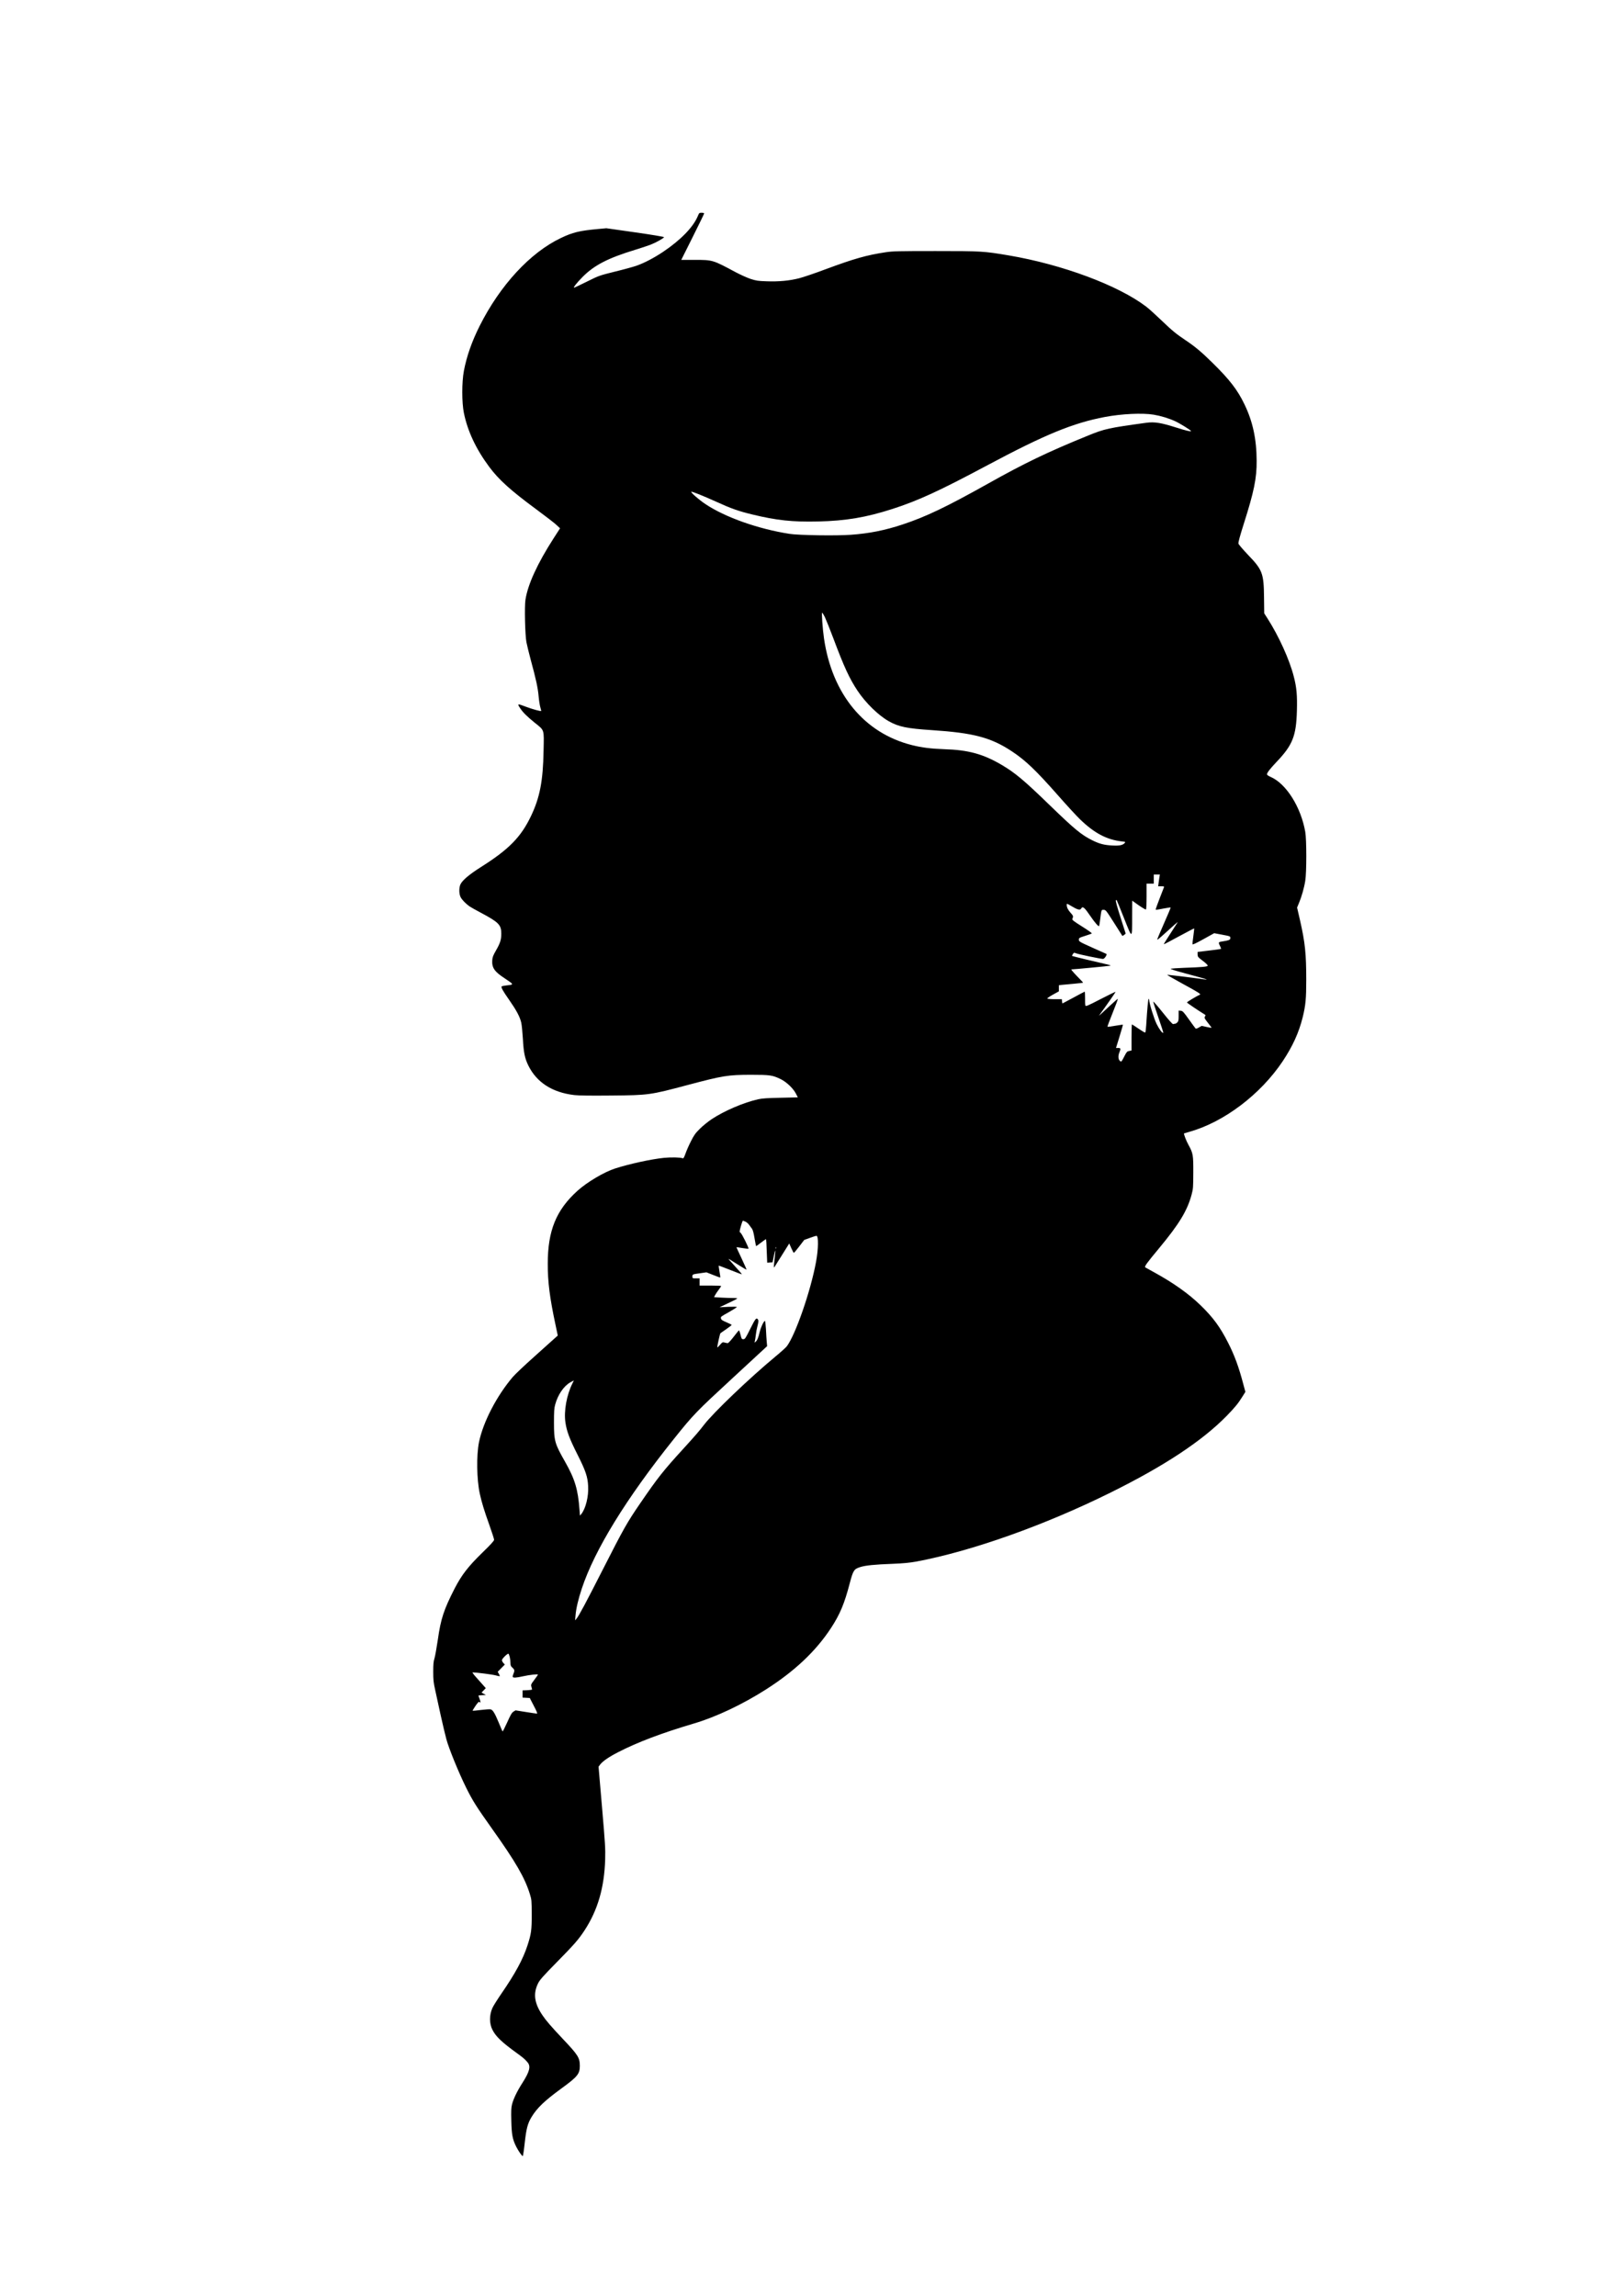 <?xml version="1.0" encoding="UTF-8" standalone="yes"?>
<svg version="1.0" xmlns="http://www.w3.org/2000/svg" width="2480px" height="3508px" viewBox="0 0 2480 3508" preserveAspectRatio="xMidYMid meet">
  <g transform="translate(0,3508) scale(0.1,-0.1)" fill="#000000" stroke="none">
    <path d="M10662 31777 c-70 -168 -262 -365 -532 -546 -138 -92 -283 -168 -405
-211 -49 -17 -198 -58 -330 -90 -236 -59 -243 -61 -420 -149 -99 -49 -188 -92
-198 -95 -28 -9 33 71 126 164 179 180 390 288 804 414 84 26 188 60 232 77
81 31 202 98 208 116 2 5 -187 37 -439 73 l-443 63 -130 -12 c-280 -26 -382
-50 -564 -137 -469 -223 -929 -721 -1242 -1344 -120 -239 -199 -466 -241 -688
-32 -171 -32 -480 0 -639 56 -277 184 -551 385 -822 147 -199 330 -364 732
-660 131 -97 265 -200 296 -229 l57 -53 -98 -152 c-247 -384 -395 -705 -431
-941 -16 -101 -6 -536 15 -647 9 -47 39 -168 66 -270 79 -291 109 -425 120
-554 6 -66 18 -142 26 -169 8 -27 14 -53 14 -57 0 -11 -138 27 -240 66 -126
48 -129 47 -81 -26 43 -64 102 -123 219 -218 155 -125 145 -93 138 -431 -8
-462 -57 -713 -191 -995 -154 -323 -337 -510 -764 -780 -185 -117 -290 -207
-317 -270 -22 -53 -20 -145 5 -192 20 -40 83 -104 137 -141 17 -12 96 -56 175
-98 270 -144 309 -184 309 -317 0 -93 -16 -145 -83 -261 -41 -72 -52 -99 -55
-146 -8 -113 34 -175 188 -275 52 -34 101 -69 108 -77 16 -20 7 -24 -81 -33
-37 -4 -69 -11 -72 -15 -10 -16 18 -67 114 -204 113 -162 165 -259 186 -350 8
-35 19 -147 25 -248 11 -207 29 -296 84 -408 128 -258 367 -411 703 -450 68
-8 248 -10 564 -7 572 5 592 8 1167 161 539 143 615 156 972 156 286 0 324 -6
449 -66 91 -45 195 -145 234 -224 l28 -55 -263 -6 c-199 -4 -282 -9 -343 -23
-220 -49 -519 -177 -710 -304 -55 -36 -136 -102 -181 -147 -68 -67 -90 -98
-136 -190 -31 -60 -68 -145 -83 -188 -22 -61 -31 -77 -44 -72 -36 14 -176 17
-287 6 -195 -20 -525 -92 -744 -162 -168 -54 -430 -209 -577 -342 -325 -294
-453 -609 -453 -1114 -1 -276 31 -523 117 -926 l36 -171 -45 -40 c-25 -23
-166 -149 -313 -281 -148 -132 -296 -272 -329 -311 -246 -289 -454 -689 -517
-998 -40 -198 -35 -567 12 -784 29 -133 67 -258 149 -487 38 -108 70 -206 70
-218 1 -16 -51 -73 -179 -197 -219 -214 -316 -340 -423 -546 -166 -324 -213
-466 -258 -786 -18 -122 -41 -250 -51 -283 -15 -47 -19 -91 -19 -205 0 -123 4
-164 30 -280 16 -74 55 -250 85 -390 31 -140 70 -303 86 -362 39 -144 189
-511 299 -733 101 -204 156 -292 397 -631 366 -514 502 -750 580 -1002 26 -83
27 -97 28 -307 0 -247 -7 -296 -65 -476 -69 -212 -186 -428 -401 -740 -61 -89
-122 -186 -135 -216 -48 -108 -48 -237 0 -332 53 -105 143 -190 376 -359 96
-69 123 -93 162 -140 51 -62 31 -140 -81 -316 -79 -123 -136 -241 -157 -325
-13 -52 -15 -101 -11 -255 5 -209 19 -281 76 -394 32 -63 87 -142 99 -142 4 0
18 91 30 202 24 218 45 298 104 395 84 139 199 249 458 438 245 178 280 222
280 345 -1 124 -26 164 -259 410 -174 184 -256 279 -310 359 -127 186 -147
333 -69 491 27 54 75 108 288 325 267 271 332 346 424 487 200 307 300 651
313 1078 5 168 0 243 -48 803 l-53 617 21 28 c39 53 135 120 280 194 295 152
665 292 1158 438 338 100 741 291 1100 520 437 279 759 582 991 935 138 210
207 374 289 689 52 197 64 215 162 246 81 25 217 39 493 49 171 7 258 16 365
35 842 158 1954 553 2960 1051 825 408 1405 791 1781 1176 120 123 174 188
237 290 l47 75 -30 111 c-69 264 -136 448 -235 641 -121 239 -229 386 -421
572 -181 176 -414 341 -709 503 -66 37 -127 70 -135 75 -17 11 23 66 211 292
308 371 431 574 497 819 24 90 25 112 26 336 1 271 -3 296 -74 425 -34 61 -76
170 -67 175 1 0 38 11 82 24 529 149 1086 571 1425 1078 153 230 247 436 306
673 44 179 54 283 54 567 0 407 -18 574 -95 913 l-45 195 29 70 c40 95 79 231
96 340 21 126 21 629 0 746 -66 379 -291 737 -529 840 -34 15 -56 30 -56 40 0
24 50 88 149 192 242 254 297 393 308 772 7 242 -4 364 -48 532 -66 258 -228
614 -401 885 l-50 78 -3 242 c-4 370 -23 422 -247 654 -75 79 -140 155 -144
169 -4 18 20 108 80 298 158 497 200 700 198 967 -1 332 -59 601 -187 865
-106 220 -225 374 -486 631 -174 171 -268 249 -414 347 -146 98 -201 143 -370
305 -88 84 -191 178 -230 207 -425 325 -1283 645 -2105 784 -379 64 -414 66
-1115 66 -567 0 -654 -2 -760 -18 -293 -44 -485 -99 -914 -258 -161 -61 -345
-123 -407 -139 -148 -38 -312 -54 -499 -47 -132 4 -161 9 -245 36 -52 17 -158
65 -235 106 -342 184 -345 185 -622 185 l-203 0 175 350 c96 192 175 354 175
360 0 5 -17 10 -38 10 -37 0 -39 -2 -60 -53z m6965 -3032 c109 -18 231 -55
330 -100 73 -34 243 -139 243 -151 0 -11 -86 9 -220 52 -241 77 -339 92 -465
75 -576 -79 -635 -92 -888 -195 -617 -251 -973 -422 -1532 -736 -632 -354
-947 -505 -1307 -624 -267 -88 -505 -136 -785 -156 -217 -17 -799 -8 -938 14
-478 74 -984 253 -1286 455 -98 65 -226 177 -216 188 8 8 184 -63 381 -152
232 -106 344 -145 556 -196 367 -89 610 -115 1000 -106 425 10 735 62 1138
192 391 126 715 275 1442 663 886 473 1316 650 1805 742 255 48 570 63 742 35z
m-5023 -3092 c18 -38 77 -185 131 -328 161 -430 245 -613 370 -800 123 -184
317 -374 475 -463 152 -86 279 -112 665 -137 631 -42 897 -112 1216 -323 209
-138 367 -289 709 -677 130 -148 280 -311 332 -361 220 -213 409 -313 641
-339 57 -6 58 -7 42 -25 -30 -33 -81 -43 -189 -37 -123 6 -195 25 -303 78
-167 82 -272 169 -648 533 -398 386 -534 500 -742 622 -279 164 -507 227 -873
238 -204 7 -345 25 -493 62 -730 182 -1222 779 -1346 1630 -21 145 -39 394
-28 394 4 0 22 -30 41 -67z m5113 -3970 c-3 -21 -9 -62 -13 -90 l-7 -53 48 0
c34 0 46 -4 42 -12 -2 -7 -32 -84 -66 -170 -33 -86 -61 -162 -61 -167 0 -14
-2 -14 119 9 58 11 106 18 109 16 2 -3 -44 -113 -103 -246 -59 -132 -105 -243
-102 -246 2 -3 31 19 63 48 202 183 257 231 249 218 -5 -8 -55 -86 -112 -174
-57 -87 -102 -160 -100 -162 2 -2 107 52 232 121 126 68 231 123 232 121 2 -2
-4 -54 -12 -116 -9 -61 -15 -118 -13 -126 2 -9 55 16 167 78 l164 91 123 -23
c123 -23 124 -24 124 -51 0 -29 -17 -35 -140 -55 -44 -7 -45 -14 -13 -77 8
-16 12 -31 10 -34 -3 -2 -84 -14 -181 -25 l-176 -21 0 -38 c0 -36 5 -42 80
-99 49 -37 77 -65 74 -74 -6 -15 -79 -22 -364 -32 -96 -4 -186 -10 -199 -13
-17 -5 57 -28 250 -80 151 -40 281 -77 289 -82 11 -7 8 -8 -10 -4 -54 11 -583
76 -586 72 -3 -2 105 -64 238 -137 238 -129 283 -158 263 -167 -46 -18 -199
-110 -198 -118 2 -8 172 -123 273 -185 13 -7 13 -12 2 -30 -12 -19 -8 -28 39
-88 29 -37 56 -72 61 -79 6 -7 -19 -5 -71 7 l-79 17 -42 -24 c-25 -15 -45 -22
-51 -16 -5 5 -51 67 -102 139 -82 115 -95 129 -124 132 l-33 3 0 -80 c0 -68
-3 -84 -20 -101 -11 -11 -26 -20 -34 -20 -8 0 -21 -3 -29 -6 -10 -3 -60 52
-158 175 -79 99 -145 175 -147 168 -1 -6 34 -115 78 -241 44 -126 78 -232 75
-234 -12 -13 -60 51 -101 133 -40 81 -114 320 -114 367 0 10 -4 18 -8 18 -8 0
-22 -146 -38 -408 -4 -56 -10 -105 -15 -107 -4 -3 -50 24 -102 60 -53 36 -98
65 -101 65 -3 0 -6 -90 -6 -200 l0 -199 -35 -7 c-32 -6 -40 -14 -70 -73 -52
-100 -50 -98 -74 -77 -25 23 -28 77 -6 129 23 56 20 67 -19 67 l-33 0 54 176
c30 97 53 177 51 179 -2 2 -54 -6 -117 -16 -62 -11 -116 -18 -119 -15 -2 3 34
100 81 216 47 115 82 210 77 210 -4 0 -57 -46 -117 -102 -132 -124 -181 -168
-166 -148 106 144 252 354 249 357 -2 3 -105 -47 -229 -111 -197 -102 -226
-114 -232 -99 -4 10 -6 62 -5 116 0 53 -2 97 -5 97 -3 0 -80 -40 -171 -90 -91
-49 -167 -90 -169 -90 -2 0 -5 15 -7 33 l-3 32 -109 0 c-64 0 -111 4 -113 10
-1 6 37 33 87 60 l90 50 0 47 0 46 48 6 c26 3 109 11 185 17 75 7 137 14 137
17 0 3 -44 49 -97 103 -53 55 -90 99 -82 99 33 0 585 52 599 57 8 3 -32 16
-90 28 -127 28 -493 116 -499 121 -2 2 4 15 13 28 15 24 18 24 48 12 35 -15
379 -86 413 -86 22 0 68 70 50 77 -6 2 -102 46 -215 96 -196 88 -205 94 -205
121 0 26 5 29 95 58 52 16 99 33 103 38 4 4 -62 51 -148 105 -123 77 -155 101
-150 114 18 42 15 51 -24 93 -42 47 -61 84 -61 123 0 24 1 24 73 -19 91 -55
131 -65 147 -37 23 43 50 20 148 -124 58 -86 117 -153 126 -144 2 2 9 42 15
89 22 171 19 160 55 160 32 0 37 -7 160 -200 l127 -200 25 16 c13 9 24 19 24
23 0 3 -36 116 -80 251 -49 152 -75 249 -70 254 5 5 11 8 13 5 2 -2 53 -127
113 -278 129 -324 123 -325 123 36 l1 233 100 -71 c55 -38 105 -67 110 -64 6
4 10 85 10 201 l0 194 55 0 55 0 0 70 0 70 46 0 47 0 -6 -37z m-6324 -5268
c18 -8 42 -30 54 -48 13 -17 32 -43 42 -57 14 -17 27 -64 40 -144 11 -65 22
-120 24 -123 2 -2 37 22 76 53 40 31 74 54 77 52 2 -3 7 -84 10 -182 l7 -177
41 3 41 3 19 94 c11 52 21 90 23 84 2 -6 -3 -64 -11 -129 -13 -106 -13 -137
-3 -123 2 2 54 85 115 183 l112 179 31 -71 c18 -40 35 -72 39 -72 5 0 42 44
83 98 l76 99 86 31 c48 18 93 32 100 32 34 0 31 -200 -6 -400 -82 -445 -312
-1109 -446 -1288 -14 -18 -91 -88 -171 -154 -395 -327 -958 -865 -1097 -1049
-68 -89 -137 -169 -305 -353 -317 -347 -396 -447 -666 -841 -203 -296 -253
-385 -566 -1000 -266 -523 -369 -716 -409 -765 l-21 -25 6 73 c9 109 42 249
96 412 197 594 679 1377 1406 2285 299 374 337 413 898 931 l528 488 -6 65
c-3 36 -9 123 -12 194 -4 70 -11 127 -15 127 -18 0 -63 -96 -81 -171 -20 -87
-37 -128 -64 -150 -16 -13 -17 -12 -10 11 4 14 11 57 15 95 4 39 16 103 27
143 14 54 16 77 8 90 -25 39 -39 23 -119 -138 -73 -147 -82 -160 -106 -160
-25 0 -28 5 -44 70 -9 38 -20 68 -25 65 -4 -2 -40 -47 -81 -100 -40 -52 -80
-95 -89 -95 -8 0 -30 4 -47 9 -31 9 -35 7 -73 -37 -22 -26 -40 -42 -40 -36 0
25 41 209 48 215 4 3 44 32 90 63 45 32 82 60 82 64 0 4 -36 22 -79 41 -62 26
-80 38 -84 57 -5 29 -9 25 131 104 61 35 112 68 112 72 0 5 -60 6 -132 3
l-133 -7 130 62 c72 33 134 65 139 71 6 5 -18 9 -65 9 -42 0 -124 3 -182 6
l-106 7 16 31 c9 17 33 54 55 82 21 28 38 54 38 57 0 4 -74 7 -165 7 l-165 0
0 55 0 55 -55 0 c-54 0 -55 1 -55 29 0 33 0 33 130 51 l85 12 104 -41 c57 -23
105 -40 107 -38 2 2 -3 43 -12 91 -8 49 -14 89 -12 90 2 2 81 -28 177 -66 95
-38 175 -68 177 -66 2 2 -36 47 -84 99 -113 124 -130 144 -112 134 8 -5 71
-44 139 -87 68 -43 125 -77 128 -75 2 2 -32 80 -76 173 -44 92 -79 169 -78
170 1 1 42 -5 90 -13 49 -8 91 -13 94 -10 9 9 -100 228 -120 242 -20 14 -20
15 3 100 13 47 27 85 32 85 6 0 24 -7 41 -15z m464 -407 c-3 -8 -6 -5 -6 6 -1
11 2 17 5 13 3 -3 4 -12 1 -19z m-3111 -2065 c-87 -174 -132 -422 -106 -594
19 -134 62 -249 183 -489 126 -250 157 -341 164 -485 9 -156 -38 -344 -104
-425 l-21 -25 -7 90 c-23 311 -70 467 -220 732 -158 277 -170 318 -170 598 0
169 3 223 18 275 40 150 130 283 231 341 28 16 52 29 54 29 1 0 -8 -21 -22
-47z m-957 -4177 c6 -25 11 -66 11 -91 0 -39 5 -51 30 -73 34 -30 36 -45 15
-96 -9 -20 -13 -41 -10 -46 9 -15 56 -12 154 10 98 22 231 37 231 26 0 -4 -25
-39 -55 -79 -52 -69 -54 -75 -45 -108 6 -18 10 -37 10 -41 0 -4 -33 -8 -72
-10 l-73 -3 0 -55 0 -55 55 -3 55 -3 62 -120 c43 -81 58 -119 48 -119 -8 0
-84 11 -170 25 l-157 25 -31 -19 c-26 -16 -45 -49 -97 -165 -36 -80 -68 -142
-71 -138 -3 4 -30 66 -59 137 -59 142 -89 192 -123 200 -13 4 -79 -1 -147 -9
-68 -9 -126 -14 -128 -11 -2 2 18 35 44 74 31 45 52 67 58 61 22 -22 24 -7 6
40 -11 28 -20 53 -20 55 0 2 26 5 58 7 l57 3 -34 18 -33 19 32 33 33 34 -34
39 c-19 22 -67 76 -108 121 -40 44 -67 81 -60 81 64 -1 310 -33 355 -46 30 -9
58 -14 60 -11 3 2 -3 18 -13 35 l-18 31 54 55 55 56 -22 23 c-12 13 -22 33
-22 44 0 22 86 106 100 98 4 -3 13 -25 19 -49z"/>
  </g>
</svg>
